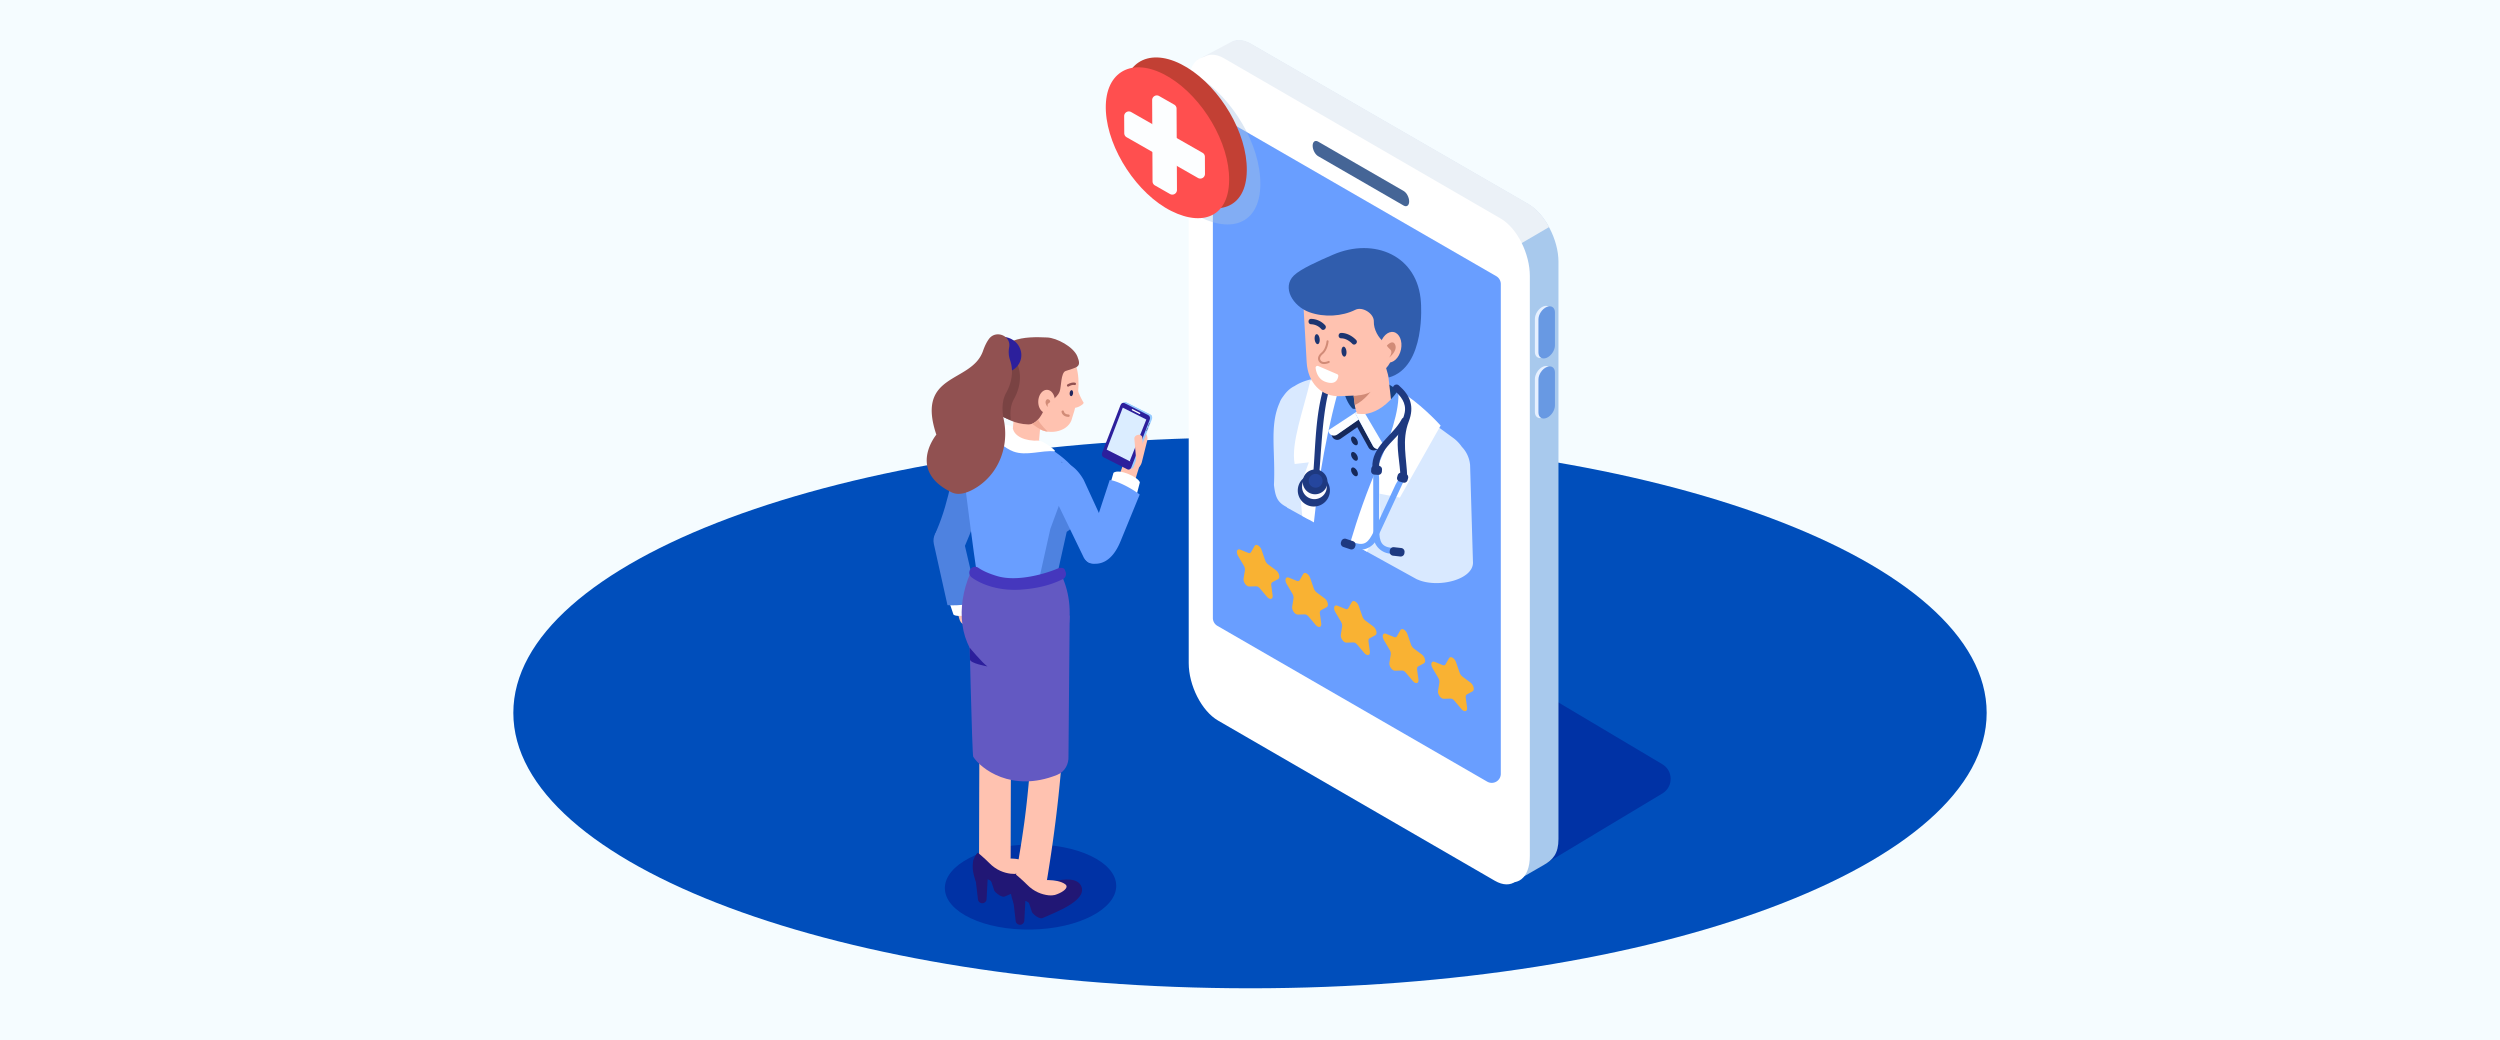 <?xml version="1.0" encoding="UTF-8"?> <svg xmlns="http://www.w3.org/2000/svg" width="375" height="156" fill="none" viewBox="0 0 375 156"><path d="M375 0H0v156h375V0z" fill="#F5FCFF"></path><path d="M187.5 148.244c61.027 0 110.5-18.496 110.5-41.313 0-22.816-49.473-41.312-110.5-41.312S77 84.115 77 106.93c0 22.817 49.473 41.313 110.5 41.313z" fill="#004EBB"></path><g clip-path="url(#clip0)"><path d="M230.265 130.486l19.123-11.485c1.63-1.006 1.612-3.387-.036-4.366l-56.705-33.717-7.452 23.575 45.07 25.993z" fill="#0032A5"></path><path d="M227.497 132.089l-39.858-26.434c-2.494-1.438-4.515-5.299-4.515-8.626V10.034c0-3.323 2.021-4.852 4.515-3.414l41.615 24.026c2.495 1.438 4.516 5.298 4.516 8.626v86.581c0 2.185-.819 3.099-2.194 3.892l-4.079 2.344z" fill="#A8C9ED"></path><path d="M204.446 50.37S183.11 100.274 183.11 96.95l-3.505-87.973 5.23-2.763c.77-.36 1.735-.283 2.786.323l41.615 24.026c1.216.7 2.322 1.984 3.132 3.496l-27.922 16.31z" fill="#EBF1F7"></path><path d="M225.062 131.806l-41.51-24.026c-2.495-1.438-4.411-5.298-4.411-8.626V12.16c0-3.323 1.966-4.853 4.461-3.414l41.487 24.025c2.495 1.439 4.388 5.299 4.388 8.627v86.994c0 3.328-1.921 4.853-4.415 3.414z" fill="#fff"></path><path d="M224.229 132.116l-41.51-24.026c-2.495-1.438-4.411-5.298-4.411-8.626v-86.99c0-3.323 1.966-4.852 4.461-3.414l41.487 24.026c2.495 1.438 4.388 5.298 4.388 8.626v86.995c0 3.323-1.921 4.848-4.415 3.409z" fill="#fff"></path><path d="M223.082 117.248l-40.473-23.37a1.362 1.362 0 0 1-.678-1.179V19.238a1.36 1.36 0 0 1 2.039-1.18l40.473 23.37c.419.242.678.693.678 1.18v73.461a1.36 1.36 0 0 1-2.039 1.179z" fill="#699EFF"></path><path d="M210.554 30.837l-12.836-7.411c-.451-.26-.82-.965-.82-1.566 0-.601.369-.879.82-.62l12.836 7.412c.451.26.82.965.82 1.566 0 .6-.369.878-.82.619z" fill="#456596"></path><path d="M231.471 53.602c-.682.291-1.238-.073-1.238-.81v-4.953c0-.733.556-1.575 1.238-1.862.683-.291 1.238.073 1.238.81v4.953c0 .733-.555 1.57-1.238 1.862z" fill="#E6F0FF"></path><path d="M232.004 53.67c-.683.291-1.238-.073-1.238-.81v-4.953c0-.733.555-1.575 1.238-1.862.683-.291 1.238.073 1.238.81v4.953c0 .733-.555 1.57-1.238 1.862z" fill="#6899E3"></path><path d="M231.471 62.62c-.682.291-1.238-.073-1.238-.81v-4.953c0-.733.556-1.575 1.238-1.862.683-.291 1.238.073 1.238.81v4.953c0 .733-.555 1.57-1.238 1.862z" fill="#E6F0FF"></path><path d="M232.004 62.683c-.683.291-1.238-.073-1.238-.81V56.92c0-.733.555-1.575 1.238-1.862.683-.291 1.238.073 1.238.81v4.953c0 .733-.555 1.575-1.238 1.862z" fill="#6899E3"></path><path d="M193.001 76.107l-.018-.01s.005.005.018.01z" fill="#FF619A"></path><path d="M198.874 56.666c-1.739.01-3.36.382-4.707 1.252-.606.287-1.175.783-1.707 1.566l-.005.004c-.25.324-.409.615-.5.888-1.575 3.464-.61 7.434-.865 12.363.223 1.849.523 2.6 1.912 3.319l.063.036c-.027.023-.045.023-.059.019l3.278 1.811c-.005-.004 5.28-21.272 2.59-21.258zM220.942 84.237l-.428-14.48a4.493 4.493 0 0 0-1.242-2.736 5.571 5.571 0 0 0-1.343-1.37c-2.313-1.657-2.235-1.816-5.472-3.24-2.945-1.298-8.917 19.514-8.931 19.51l8.694 4.802c.041.023.087.05.132.073l.233.127s.009 0 .022-.004c3.037 1.374 8.554.032 8.335-2.681z" fill="#D9E9FF"></path><path d="M209.694 61.514l-10.543-.3 1.685-5.7c3.491-.063 5.949 1.052 8.894 3.046l-.036 2.954z" fill="#174082"></path><path d="M202.666 62.415s.837.291 1.579.127l2.686 4.548-.137.15c-.432.465-1.22.415-1.506-.095l-2.622-4.73z" fill="#152859"></path><path d="M205.301 62.889s-.81-.069-1.333-.474l-4.234 2.781.046.173c.136.542.801.792 1.265.478l4.256-2.958zM203.685 66.43c0 .327-.232.454-.514.29-.282-.163-.515-.56-.515-.887 0-.328.233-.455.515-.291.287.163.514.56.514.887zM203.685 68.751c0 .328-.232.455-.514.291-.282-.164-.515-.56-.515-.887 0-.328.233-.456.515-.292.287.169.514.565.514.888zM203.685 71.078c0 .327-.232.455-.514.291-.282-.164-.515-.56-.515-.888 0-.328.233-.455.515-.291.287.164.514.564.514.888z" fill="#152859"></path><path d="M204.723 62.237s-2.854-.009-3.391-4.98l-1.903-.264c-.264.21-.81.068-1.07 1.73a7.606 7.606 0 0 0 .16 2.973l.705 2.83c.159.638.938.925 1.47.547l4.029-2.836z" fill="#6CA4FF"></path><path d="M204.796 62.25s-.81-.068-1.334-.473l-4.233 2.781.045.173c.137.542.801.792 1.266.478l4.256-2.959z" fill="#FCFEFF"></path><path d="M203.248 60.999l-1.17-10.128 5.854 2.795.947 8.266c.26 1.366-4.493 4.316-5.631-.933z" fill="#FFC2B0"></path><path d="M203.016 59.306c.091.255 3.05-.728 2.959-1.047 0 0-1.279 1.89-2.754 2.481l-.205-1.434z" fill="#D18B77"></path><path d="M203.303 62.019s3.205 1.106 6.423-3.46l2.481 2.75c.186.405.118.505-.21.86l-4.315 4.816c-.501.546-1.429.483-1.752-.118l-2.627-4.848z" fill="#6CA4FF"></path><path d="M203.303 62.018s.76.127 1.493.078l2.818 4.793-.137.15c-.432.464-1.22.414-1.507-.096l-2.667-4.925z" fill="#FCFEFF"></path><path d="M196.534 57.135c-1.015 4.379-2.922 9.354-2.335 12.464l2.126-.246-1.393 3.86.409 4.179 1.744.97c.642-6.073 1.912-14.203 4.438-22.502-2.039-.086-2.686.305-4.989 1.275zM216.094 63.83l-6.118 10.816-3.041-.592.196 4.766-2.112 3.929-2.472-1.375c1.052-3.578 2.481-7.752 4.361-12.022 1.361-3.096 3.145-7.843 2.822-10.789 2.035 1.038 4.653 3.4 6.364 5.267z" fill="#fff"></path><path d="M209.102 58.518c1.011.87 1.88 1.935 1.607 3.355-.214 1.097-.81 2.048-.97 3.173-.314 2.203.273 4.397.337 6.596.018.646 1.029.637 1.011-.014-.082-2.918-.861-5.585.232-8.417.847-2.198.259-3.892-1.502-5.408-.492-.418-1.207.292-.715.715z" fill="#1E3980"></path><path d="M210.249 62.893c-1.32 2.499-4.561 4.024-4.393 7.274.032.646 1.043.637 1.011-.014-.15-2.931 3.05-4.47 4.261-6.75.3-.579-.574-1.089-.879-.51z" fill="#1E3980"></path><path d="M209.325 72.712l-3.282 7.07c-.765 1.501-1.315 2.307-3.232 1.465-.105.273-.2.546-.291.82l.296.136c1.393.646 3.054.054 3.701-1.338l3.932-8.467c.647-1.393-.491-1.052-1.124.314z" fill="#6CA4FF"></path><path d="M201.91 80.828l1.042.35c.292.1.451.42.355.71l-.05.15a.568.568 0 0 1-.71.356l-1.042-.35a.567.567 0 0 1-.355-.71l.05-.151a.56.56 0 0 1 .71-.355z" fill="#1E3980"></path><path d="M206.867 71.723l.009 7.793c.064 1.685.223 2.645 2.317 2.686-.023.291-.045.578-.082.865h-.323c-1.534 0-2.795-1.234-2.795-2.768l-.009-9.336c-.005-1.53.883-.742.883.76z" fill="#6CA4FF"></path><path d="M210.185 82.202l-1.092-.123a.565.565 0 0 0-.619.496l-.018.16a.565.565 0 0 0 .496.619l1.092.123a.565.565 0 0 0 .619-.496l.019-.16a.565.565 0 0 0-.497-.619zM209.935 72.234l.542.155a.528.528 0 0 0 .655-.364l.082-.292a.529.529 0 0 0-.364-.655l-.542-.155a.528.528 0 0 0-.655.364l-.082.291a.531.531 0 0 0 .364.656zM206.152 71.19l.56.042a.53.53 0 0 0 .569-.487l.023-.3a.53.53 0 0 0-.487-.57l-.56-.04a.53.53 0 0 0-.569.486l-.023.3a.53.53 0 0 0 .487.57zM197.777 72.27c.368-3.778.459-7.61 1.069-11.362.401-2.462 1.125-5.399 3.942-5.954.565-.11.492-1.01-.077-.897-2.599.51-3.801 2.554-4.411 4.98-1.061 4.22-.988 8.758-1.411 13.07-.055.573.828.741.888.163z" fill="#1E3980"></path><path d="M194.854 72.639a2.41 2.41 0 1 0 4.487 1.757 2.41 2.41 0 0 0-4.487-1.757z" fill="#1E3980"></path><path d="M197.256 74.87a1.857 1.857 0 1 0-.21-3.708 1.857 1.857 0 0 0 .21 3.708z" fill="#FBFBFF"></path><path d="M195.537 71.605c-.373.956.1 2.035 1.051 2.408.956.373 2.031-.1 2.408-1.051a1.861 1.861 0 0 0-1.051-2.409 1.856 1.856 0 0 0-2.408 1.052z" fill="#1E3980"></path><path d="M203.599 59.315l-2.504.109c-2.959.168-4.93-2.117-5.094-5.071l-.555-9.764c-.168-2.96 2.117-5.513 5.071-5.681l1.921-.11c2.959-.168 5.513 2.117 5.681 5.071l.555 9.764c.164 2.955-2.116 5.513-5.075 5.681z" fill="#FFC2B0"></path><path d="M203.303 46.469c-1.989.992-4.657 1.17-6.906.36-2.439-.88-4.169-3.697-2.312-5.509 1.001-.978 3.701-2.175 5.868-3.113 6.14-2.659 12.786.1 13.187 7.174 0 0 .797 9.682-4.821 11.243l-.4-1.41s2.226-2.158-.342-3.934c-.778-.537-1.547-1.87-1.502-3.05.05-1.188-1.702-2.294-2.772-1.761z" fill="#305DAD"></path><path d="M210.151 52.404c.256-1.256-.239-2.418-1.106-2.595-.867-.176-1.778.699-2.034 1.955-.256 1.256.239 2.418 1.106 2.595.867.177 1.778-.698 2.034-1.955z" fill="#FFC2B0"></path><path d="M201.969 52.714c.041.414-.095.765-.3.783-.205.018-.405-.3-.442-.715-.041-.414.096-.764.301-.783.2-.018.4.3.441.715zM197.945 50.83c.05.414-.077.764-.282.792-.205.022-.41-.292-.46-.701-.05-.415.077-.765.282-.792.205-.028.41.286.46.7zM201.182 50.748c.632 0 1.233.378 1.661.82.364.373.933-.196.574-.574-.574-.592-1.389-1.056-2.231-1.056-.523.005-.523.815-.004.81zM196.671 48.64a2.12 2.12 0 0 1 1.525.72c.35.386.919-.188.573-.574a2.923 2.923 0 0 0-2.094-.956c-.528-.01-.528.796-.004.81z" fill="#1D3570"></path><path d="M198.61 54.608c-.264 0-.547-.078-.738-.342-.182-.25-.378-.765.364-1.397.647-.551.742-1.671.747-1.685a.153.153 0 0 1 .164-.14c.082.004.145.081.141.163-.005.05-.109 1.256-.851 1.89-.424.359-.533.691-.314.987.323.441 1.119.073 1.124.073a.146.146 0 0 1 .2.073.146.146 0 0 1-.073.2 1.975 1.975 0 0 1-.764.178zM208.037 51.827s.901-.997 1.252-.078c.35.92-.92 1.89-.92 1.89s.629-.806.16-1.225c-.469-.414-.492-.587-.492-.587z" fill="#D18B77"></path><path d="M197.736 54.908l2.836 1.216c.118.05.191.173.173.296-.064.45-.383 1.402-1.93.851-1.084-.387-1.389-1.438-1.471-2.062a.28.28 0 0 1 .392-.3z" fill="#fff"></path><path d="M198.382 72.12c0 .568-.464 1.033-1.033 1.033a1.036 1.036 0 0 1-1.034-1.034c0-.569.465-1.033 1.034-1.033s1.033.464 1.033 1.033z" fill="#25469E"></path><path d="M154.695 139.434c7.098-.125 12.802-3.086 12.739-6.613-.062-3.526-5.867-6.283-12.965-6.157-7.099.125-12.802 3.086-12.74 6.612.063 3.527 5.868 6.284 12.966 6.158z" fill="#0032A5"></path><path d="M141.103 81.683c.273 2.126.61 4.247 1.279 6.291.533 1.625 1.111 3.218 1.525 4.88.396 1.593 2.891 1.052 2.495-.542-.414-1.661-.992-3.254-1.525-4.88-.669-2.043-1.001-4.165-1.279-6.29-.21-1.635-2.704-1.075-2.495.541z" fill="#FFC2B0"></path><path d="M142.391 90.32s1.994-1.89 3.892-.647l.505 1.634c-.341.974-3.277 1.356-3.769.879l-.628-1.867z" fill="#fff"></path><path d="M144.444 80.614l2.235 9.564c-.537.355-2.653.728-4.556.596l-2.044-9.172c-.246-1.097.337-2.226 1.388-2.618l.041-.013c1.257-.46 2.627.336 2.936 1.643z" fill="#4E82E0"></path><path d="M166.467 83.058c1.015-2.099 1.976-4.23 2.581-6.487.483-1.798 1.316-5.062 1.926-6.824.587-1.688-1.907-1.766-2.495-.077-.61 1.762-1.543 4.115-2.025 5.913-.606 2.258-1.566 4.388-2.581 6.487-.779 1.611 1.825 2.585 2.594.988z" fill="#FFC2B0"></path><path d="M170.437 74.432s-2.936.532-3.929-1.726l.515-1.789c.887-.687 3.792.715 3.955 1.443l-.541 2.072z" fill="#fff"></path><path d="M163.731 80.313l2.723-8.299c.701-.004 2.849.915 4.502 2.167l-2.882 7.028c-1.343 3.269-3.241 3.537-4.47 3.287a1.15 1.15 0 0 1-.838-1.525c.301-.824.706-1.944.965-2.658z" fill="#699EFF"></path><path d="M144.231 65.1c-1.175 4.876-1.744 9.883-3.747 14.494-.523 1.202-.355 2.604.87 3.319 1.024.6 2.795.337 3.318-.87 1.056-2.43 1.976-4.88 2.531-7.474.583-2.727 1.052-5.467 1.703-8.18.733-3.032-3.942-4.325-4.675-1.288z" fill="#4E82E0"></path><path d="M147.717 88.999c-.974 13.183-.792 26.352-.86 39.557-.014 3.05 4.72 3.055 4.739 0 .068-13.205-.114-26.374.86-39.557.096-1.28-1.156-2.367-2.367-2.367-1.361 0-2.276 1.088-2.372 2.367z" fill="#FFC2B0"></path><path d="M148.369 131.223l.774 2.377c.264.4 1.147 1.074 1.584.874 1.807-.82 6.655-2.572 5.835-4.707-1.033-2.686-7.879.482-7.879.482l-.314.974z" fill="#211775"></path><path d="M150.134 128.847s2.727-.369 3.993.551c.496.359.036.919-.861 1.343-1.766.833-3.801.591-4.779-.765l-.629-.378 2.276-.751z" fill="#FFC2B0"></path><path d="M146.033 129.288l.66 5.613a.651.651 0 0 0 1.298-.041l.245-4.675a.636.636 0 0 0-.182-.487l-.906-.938c-.427-.45-1.188-.095-1.115.528z" fill="#211775"></path><path d="M146.684 127.905s-1.639 1.188-.164 4.679c.019.046.032.182.064.141 1.448-1.925 2.558 0 2.558 0l4.074-1.729s-2.676.682-4.848-1.566c-.578-.597-1.684-1.525-1.684-1.525zM154.026 134.46l.774 2.376c.264.401 1.147 1.074 1.584.874 1.808-.819 6.655-2.572 5.836-4.707-1.033-2.686-7.88.483-7.88.483l-.314.974z" fill="#211775"></path><path d="M155.793 132.084s2.726-.368 3.992.551c.496.36.036.92-.861 1.343-1.766.833-3.801.592-4.779-.765l-.628-.378 2.276-.751z" fill="#FFC2B0"></path><path d="M155.019 92.576c.1 6.892.055 13.797-.387 20.68a152.044 152.044 0 0 1-.628 7.197 85.88 85.88 0 0 1-.178 1.507c-.031.241-.059.487-.091.728-.022.173-.145 1.097-.054.432a215.63 215.63 0 0 1-.414 2.855c-.301 1.948-.638 3.887-.966 5.831-.213 1.261.333 2.549 1.653 2.913 1.138.314 2.699-.387 2.913-1.652 1.548-9.136 2.599-18.236 2.841-27.513.113-4.325.109-8.654.045-12.978-.041-3.045-4.779-3.054-4.734 0z" fill="#FFC2B0"></path><path d="M158.442 99.536c-3.487 6.624-6.482 3.433-10.57.415-4.087-3.018-4.497-8.977-2.326-13.962 0 0 6.095-7.096 10.183-4.083 4.088 3.023 6.765 9.937 2.713 17.63z" fill="#6359C2"></path><path d="M144.444 70.32s1.803 14.404 2.099 15.614c0 0 1.461 4.166 11.849.228l2.868-12.86-16.816-2.981z" fill="#699EFF"></path><path d="M161.132 78.174c.396-.246.97-3.674.97-3.674-.214-4.083-.838-4.73-6.387-8.507-.641-.437-2.003-1.534-6.259-2.304-2.062-.373-4.101.774-4.934 2.7-.487 1.124-.014 4.479-.014 4.479 1.275 6.154 1.589 3.81 1.985 6.965.246 1.966.423 3.39.437 3.591v.023l7.379 5.817 3.883-7.01 2.94-2.08z" fill="#699EFF"></path><path d="M159.111 69.193c.701 1.21.902 2.567 1.011 4.67 0 0-.756 1.566-1.243 1.867l-1.329 3.61-1.907 8.548a33.988 33.988 0 0 0 2.763-.924l1.602-7.188 1.133-.805c.397-.246.97-3.674.97-3.674-.155-3.036-.542-4.174-3-6.104z" fill="#4E82E0"></path><path d="M145.35 92.663s.46 20.566.633 20.844c1.088 1.748 5.763 5.462 12.591 2.722 1.206-.482 1.752-1.671 1.698-2.772l.177-21.158-5.253 2.253-9.846-1.889z" fill="#6359C2"></path><path d="M145.41 85.74a.87.87 0 0 0 .323.85c.938.729 3.546 2.112 7.374 1.858 3.382-.228 5.34-1.107 6.291-1.562a.875.875 0 0 0 .446-1.097l-.095-.26c-.173-.468-.756-.395-1.216-.2-1.78.752-5.967 1.98-8.945 1.088-1.374-.41-2.253-.846-2.822-1.242a.873.873 0 0 0-1.356.564z" fill="#4537BD"></path><path d="M151.691 132.521l.66 5.613a.651.651 0 0 0 1.298-.041l.246-4.675a.642.642 0 0 0-.182-.487l-.906-.938c-.428-.451-1.188-.091-1.116.528z" fill="#211775"></path><path d="M152.342 131.142s-1.638 1.188-.163 4.68c.018.045.031.182.063.141 1.448-1.926 2.559 0 2.559 0l4.074-1.73s-2.677.683-4.848-1.566c-.578-.596-1.685-1.525-1.685-1.525z" fill="#211775"></path><path d="M145.455 97.155s1.917 2.313 2.668 2.813c0 0-2.613-.46-2.627-1.047l-.041-1.766z" fill="#2C1F9C"></path><path d="M151.732 66.48l.542-6.073 3.915 1.944-.423 4.734c.013.887-4.024 1.429-4.034-.606z" fill="#FFC2B0"></path><path d="M149.725 64.96c-1.097.805 1.21 2.375 2.294 2.771 1.948.71 4.179-.218 6.172-.032.501.046-1.82-1.638-2.33-1.606-2.153.127-3.737-.692-3.929-1.84-.145-.878-3.282-.5-2.949-.29l.742.996z" fill="#fff"></path><path d="M154.983 52.573s-3.342-3.592-4.179 1.976c-.583 3.873 1.511 7.61 4.766 9.632 2.03 1.26 4.848.441 5.244-1.47.919-2.74 1.306-5.372.623-7.785.478-2.308-1.393-1.734-4.392-2.33l-2.062-.023z" fill="#FFC2B0"></path><path d="M150.703 62.624s-3.637-1.325-2.289-7.101c1.179-5.062 5.371-5.044 8.658-4.903 1.456.064 3.955 1.411 4.529 2.836.678 1.68-.032 1.589-1.757 2.194-.728.255-.637 2.376-.888 3.055-.446 1.21-1.88 1.534-2.335 2.703-.432 1.107-1.275 2.281-2.394 2.254-1.99-.041-3.524-1.038-3.524-1.038z" fill="#915151"></path><path d="M158.233 60.28c-.05.96-.651 1.706-1.339 1.67a.842.842 0 0 1-.218-.04c-.574-.178-.979-.911-.933-1.762.05-.961.651-1.708 1.338-1.671.687.036 1.202.842 1.152 1.803zM162.539 60.39c.005.113-.087.204-.173.277-.25.2-.537.355-.842.446-.146.045-.314.073-.446-.01-.137-.086-.178-.268-.187-.427-.023-.428.109-1.18.61-1.302.205-.05-.004-1.475.041-1.275.178.802.701 1.817.997 2.29z" fill="#FFC2B0"></path><path d="M160.45 58.946c-.028.25.063.464.205.483.141.013.277-.173.305-.424.027-.25-.064-.464-.205-.482-.141-.019-.278.173-.305.423z" fill="#21275E"></path><path d="M160.299 57.976c.241-.141.592-.296.879-.223.223.06.318-.282.095-.346-.378-.105-.828.064-1.151.255-.196.123-.019.432.177.314z" fill="#915151"></path><path d="M159.234 61.8c.114.496.56.728 1.043.733.232.005.232-.36 0-.364-.323-.005-.615-.128-.692-.465-.055-.227-.405-.132-.351.096zM157.432 60.393a.239.239 0 0 0 .018-.36c-.15-.14-.378-.272-.546.033-.173.305.013.678.177.91.027.041.096.014.082-.036-.036-.155-.036-.333.114-.433.064-.04.114-.077.155-.114z" fill="#D18B77"></path><path d="M148.828 55.696c-1.343 5.776 1.124 6.618 1.124 6.618s1.184.574 1.675.656c-.145-1.143-.05-2.18.483-3.146.824-1.488 1.161-3.232.624-4.848a3.97 3.97 0 0 1-.155-2.012 1.556 1.556 0 0 0-.546-1.534c-1.457.656-2.659 1.912-3.205 4.266z" fill="#7A4343"></path><path d="M153.139 53.834c-.328 1.444-1.816 2.336-3.323 1.99-1.507-.342-2.458-1.794-2.13-3.237.327-1.443 1.816-2.335 3.323-1.99 1.506.347 2.458 1.794 2.13 3.237z" fill="#2C1F9C"></path><path d="M151.373 52.09c.327-1.725-1.985-2.663-3.027-1.252-.315.424-.62 1.011-.897 1.808-1.725 4.911-10.138 3.195-6.997 12.554 0 0-4.465 5.385 2.299 8.654 1.083.523 2.431.086 3.765-.76 3.368-2.14 4.861-6.228 4.051-10.138-.282-1.37-.305-2.831.346-4.006.824-1.488 1.161-3.232.624-4.848a3.776 3.776 0 0 1-.164-2.012z" fill="#915151"></path><path d="M157.158 64.727s-1.042-.924-1.456-1.789c0 0-.437.455-.888.628-.005 0 1.416 1.18 2.344 1.161z" fill="#F0A995"></path><path d="M162.543 83.59l-5.021-10.378a2.723 2.723 0 0 1 1.098-3.55c1.42-.816 2.999.668 3.937 2.325l4.27 9.296-1.962 2.963a1.614 1.614 0 0 1-2.322-.655z" fill="#699EFF"></path><path d="M169.531 70.526c-.765-.123-1.234-.842-1.042-1.602l.814-3.264c.192-.76.97-1.284 1.735-1.16.764.122 1.233.841 1.042 1.602l-.815 3.263c-.191.76-.969 1.28-1.734 1.161z" fill="#FFC2B0"></path><path d="M169.476 70.39l-3.646-1.889c-.218-.109-.309-.419-.2-.692l2.754-7.137c.104-.273.364-.405.582-.296l3.619 1.825c.219.11.31.419.201.692L170.045 70c-.068.177-.154.214-.323.287l-.246.104z" fill="#97CBFF"></path><path d="M169.267 63.676s-3.742 4.406-3.637 4.133l2.736-7.365.319-.087a.359.359 0 0 1 .282.019l3.619 1.825a.452.452 0 0 1 .218.278l-3.537 1.197z" fill="#97CBFF"></path><path d="M169.126 70.409l-3.61-1.826c-.218-.109-.296-.418-.191-.692l2.754-7.137c.105-.273.36-.405.578-.296l3.605 1.825c.219.11.296.419.187.692l-2.754 7.138c-.105.273-.355.405-.569.296z" fill="#2C1F9C"></path><path d="M172.367 63.516l-.159.41c-.009.027.004.04.036.027l-.004-.005a.119.119 0 0 0 .063-.077l.16-.41c.009-.027.009-.04-.023-.027v.005a.172.172 0 0 0-.073.077zM172.094 64.231l-.16.41c-.009.027.005.041.037.027l-.005-.004a.12.12 0 0 0 .064-.078l.159-.41c.009-.027.009-.04-.022-.027v.005a.132.132 0 0 0-.073.077z" fill="#45446C"></path><path d="M169.559 69.234l-3.556-1.79 2.413-6.295 3.532 1.78-2.453 6.146c-.023.054.114.182.064.159z" fill="#DBEDFF"></path><path d="M170.929 62.11l-1.116-.564c-.041-.018-.054-.078-.036-.128.018-.05.068-.073.105-.054l1.115.564c.041.018.055.078.036.128-.018.05-.068.072-.104.054z" fill="#fff"></path><path d="M170.747 69.197l.332-.892c-.328.045-.592 1.406-.61 1.142l-.319-3.664c-.018-.264.242-.519.569-.564.328-.046.61.132.629.396l.113 1.816c.014.264-.387 1.72-.714 1.766z" fill="#FFC2B0"></path><path opacity=".4" d="M179.905 32.522c-5.349-2.686-9.969-9.71-10.319-15.682-.351-5.977 3.705-8.644 9.054-5.959 5.348 2.686 9.923 9.628 10.374 15.655.496 6.628-3.76 8.672-9.109 5.986z" fill="#A8C4E5"></path><path d="M178.335 30.164c-5.08-2.55-9.469-9.218-9.801-14.895-.332-5.676 3.519-8.212 8.599-5.658 5.08 2.55 9.423 9.145 9.851 14.867.473 6.291-3.569 8.235-8.649 5.686z" fill="#C24034"></path><path d="M175.685 31.643c-5.08-2.55-9.468-9.218-9.8-14.894-.333-5.677 3.518-8.208 8.599-5.658 5.08 2.549 9.422 9.145 9.85 14.867.469 6.29-3.569 8.234-8.649 5.685z" fill="#FF4F4F"></path><path d="M168.625 17.422l.014 2.558c0 .25.136.483.355.606l10.702 6.109a.702.702 0 0 0 1.051-.615l-.013-2.558a.696.696 0 0 0-.356-.606l-10.701-6.108a.702.702 0 0 0-1.052.614z" fill="#FCFEFF"></path><path d="M173.236 27.81l2.258 1.289a.702.702 0 0 0 1.051-.615l-.059-12.186a.696.696 0 0 0-.355-.605l-2.258-1.288a.702.702 0 0 0-1.051.614l.059 12.186c0 .25.137.483.355.606z" fill="#FCFEFF"></path><path d="M189.232 82.48l.538 1.557c.081.246.245.473.432.615l1.202.892c.473.35.66 1.129.318 1.315l-.869.47c-.137.072-.2.254-.164.49l.205 1.494c.082.587-.414.715-.838.214l-1.074-1.27c-.168-.2-.369-.314-.537-.31l-1.074.028c-.424.009-.92-.688-.838-1.184l.205-1.256c.032-.196-.032-.45-.164-.683l-.869-1.466c-.342-.582-.155-1.138.318-.947l1.202.492c.187.077.35.036.432-.11l.538-.937c.213-.373.823-.018 1.037.596zM196.525 86.691l.537 1.557c.082.246.246.474.432.615l1.202.892c.474.35.66 1.129.319 1.315l-.87.47c-.136.072-.2.254-.163.49l.204 1.494c.082.587-.414.715-.837.214l-1.074-1.27c-.169-.2-.369-.314-.538-.31l-1.074.028c-.423.009-.919-.688-.837-1.184l.204-1.256c.032-.196-.032-.451-.164-.683l-.869-1.475c-.341-.583-.155-1.138.319-.947l1.201.492c.187.077.351.036.433-.11l.537-.937c.214-.364.824-.01 1.038.605zM203.817 90.901l.538 1.557c.081.246.245.473.432.615l1.202.892c.473.35.66 1.129.318 1.315l-.869.47c-.137.072-.2.254-.164.49l.205 1.494c.082.587-.414.715-.838.214l-1.074-1.27c-.168-.2-.369-.314-.537-.31l-1.074.028c-.424.009-.92-.688-.838-1.184l.205-1.256c.032-.196-.032-.451-.164-.683l-.869-1.475c-.342-.583-.155-1.138.318-.947l1.202.492c.187.077.35.036.432-.11l.538-.937c.213-.364.823-.01 1.037.605zM211.11 95.112l.537 1.557c.082.246.246.473.432.615l1.202.892c.473.35.66 1.129.319 1.315l-.87.47c-.136.072-.2.254-.164.491l.205 1.493c.082.587-.414.714-.837.214l-1.075-1.27c-.168-.201-.368-.314-.537-.31l-1.074.027c-.424.01-.92-.687-.838-1.183l.205-1.256c.032-.196-.032-.451-.164-.683l-.869-1.475c-.342-.583-.155-1.138.318-.947l1.202.492c.187.077.351.036.433-.11l.537-.937c.214-.365.824-.01 1.038.605zM218.402 99.323l.537 1.557c.082.246.246.473.433.614l1.201.893c.474.35.66 1.129.319 1.315l-.869.469c-.137.073-.201.255-.164.492l.205 1.493c.082.587-.415.714-.838.214l-1.074-1.27c-.169-.201-.369-.314-.537-.31l-1.075.027c-.423.01-.919-.687-.837-1.183l.205-1.256c.031-.196-.032-.451-.164-.683l-.87-1.475c-.341-.583-.155-1.138.319-.947l1.202.492c.186.077.35.036.432-.11l.537-.937c.214-.365.824-.01 1.038.605z" fill="#F9B233"></path></g><defs><clipPath id="clip0"><path fill="#fff" transform="translate(139 6)" d="M0 0h111.599v133.44H0z"></path></clipPath></defs></svg> 